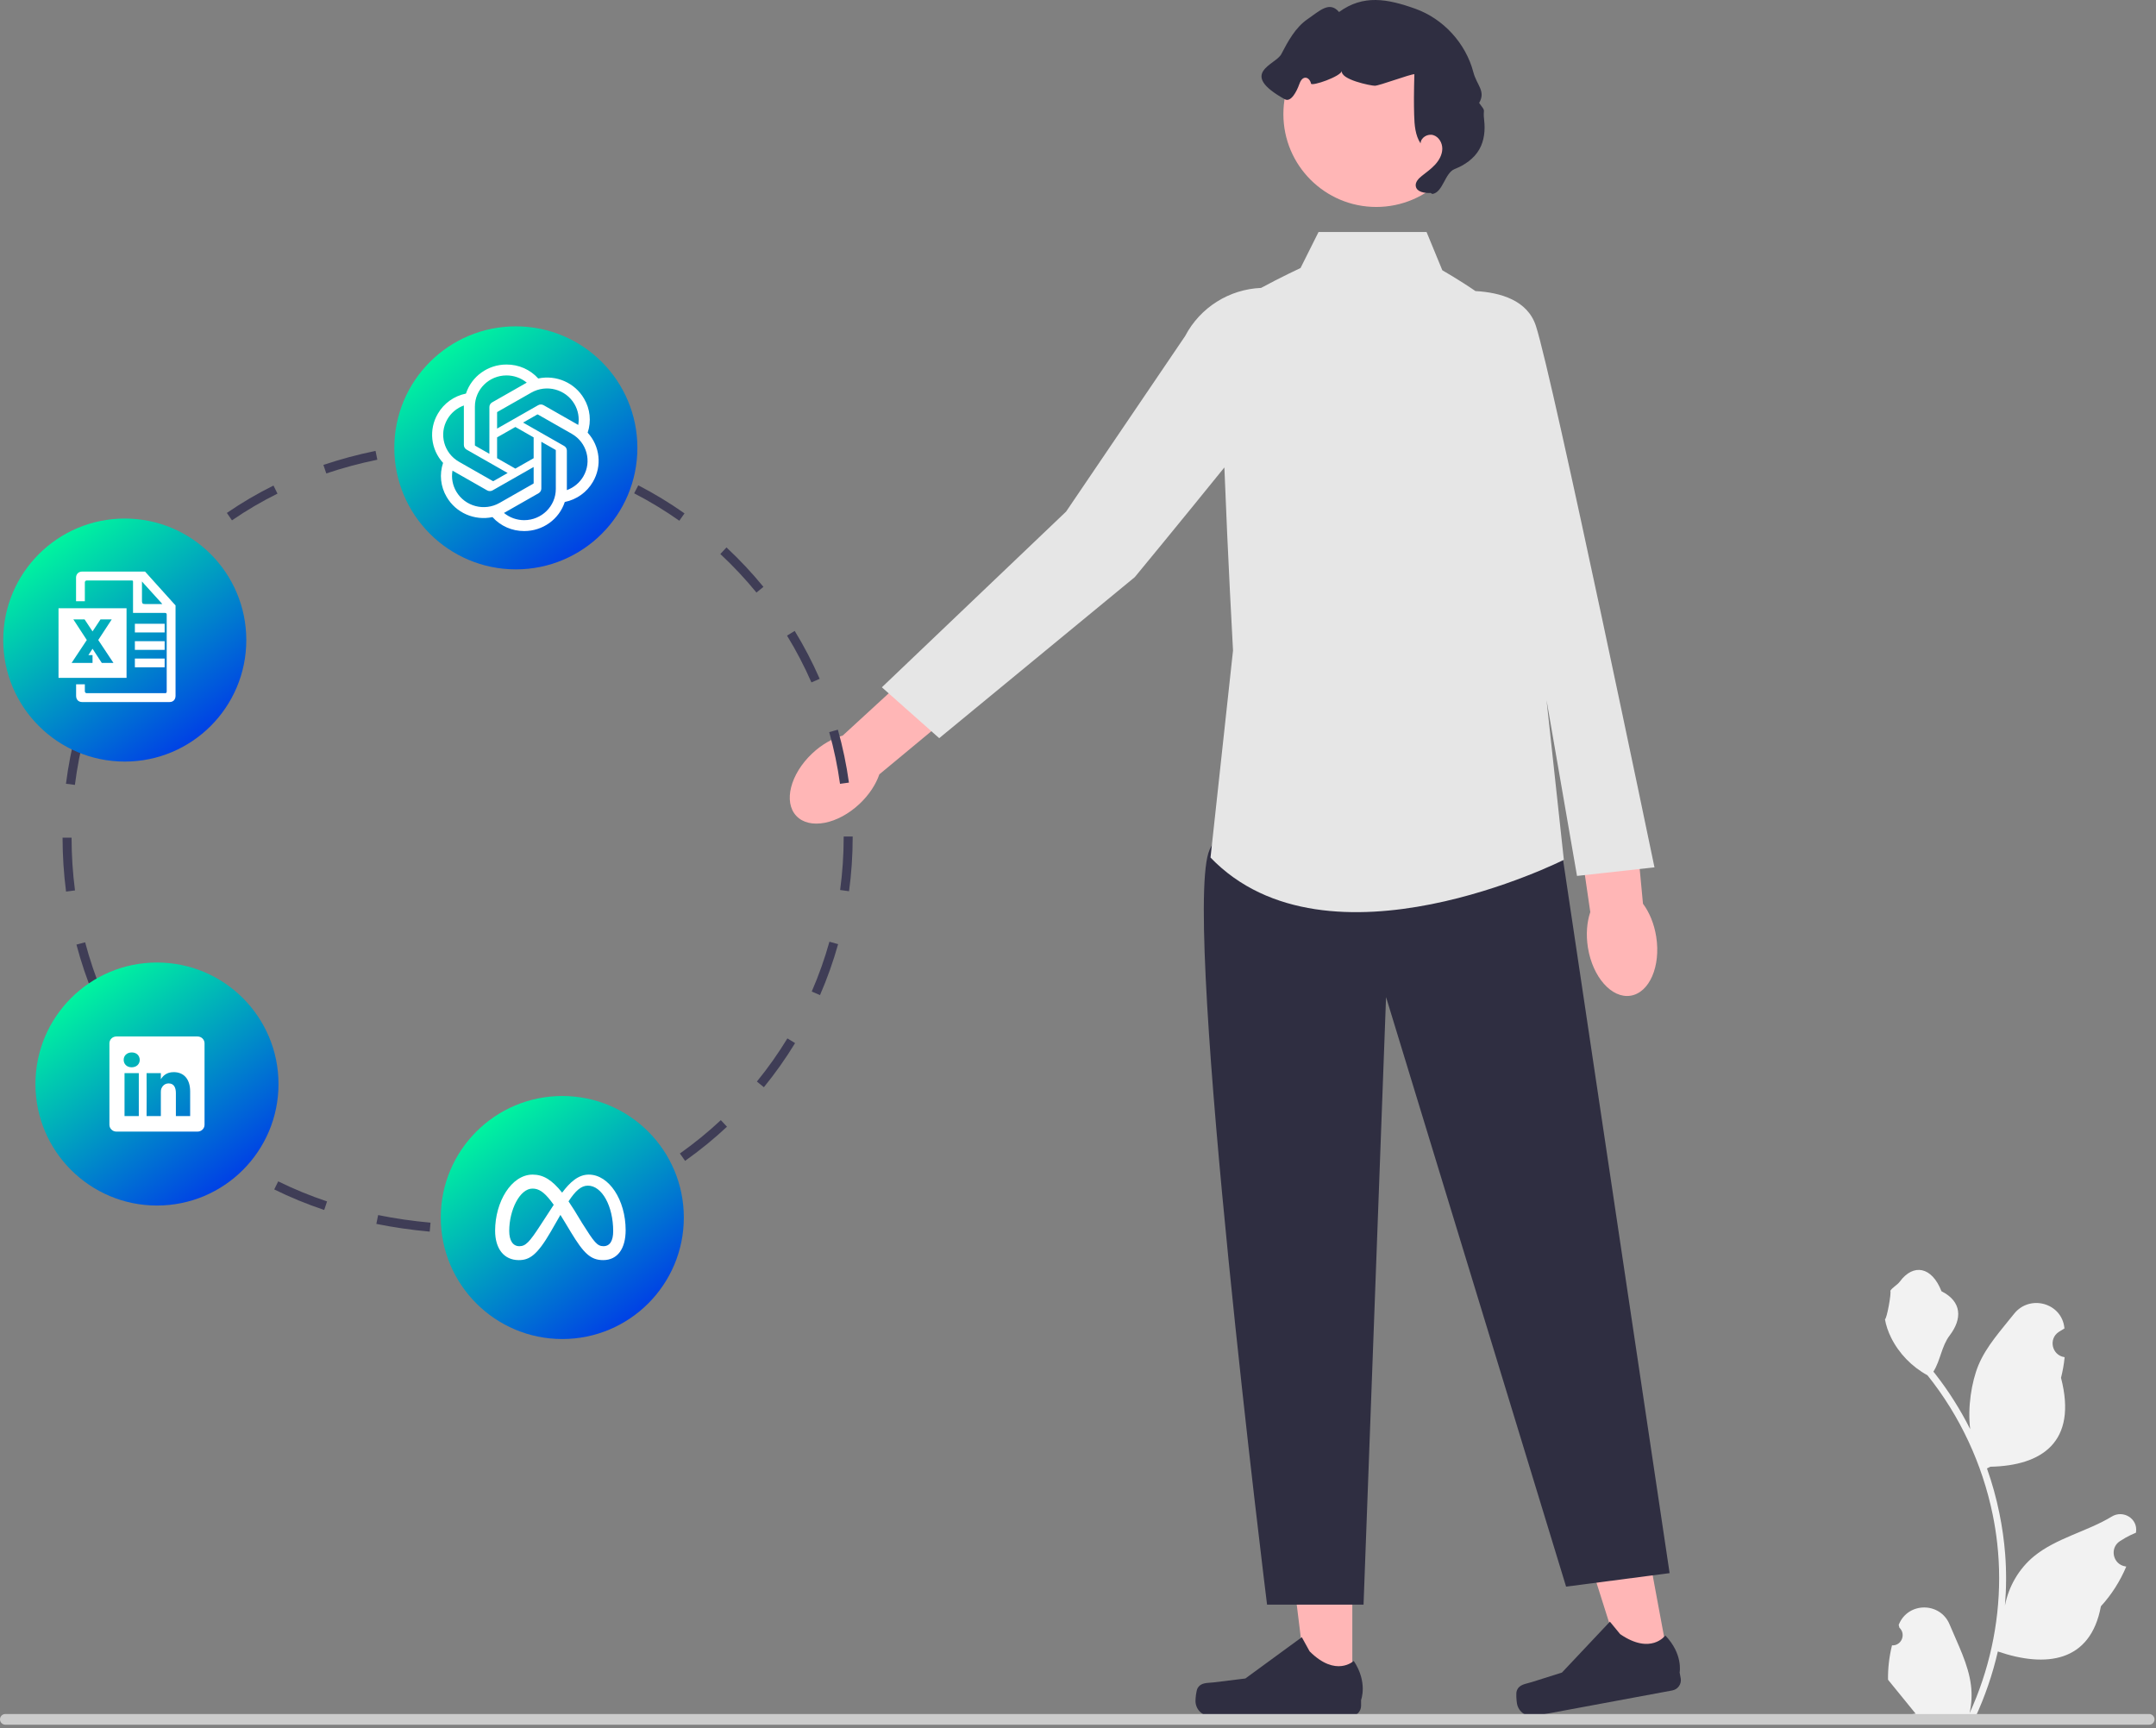<svg width="479" height="384" viewBox="0 0 479 384" fill="none" xmlns="http://www.w3.org/2000/svg">
<rect x="0" y="0" width="479" height="384" fill="#808080" stroke="none"/>
<g clip-path="url(#clip0_120_2)">
<path d="M190.977 178.611C186.124 183.184 179.831 184.387 176.921 181.298C174.011 178.21 175.587 172 180.44 167.427C182.564 165.426 184.965 164.07 187.236 163.437L208.044 144.32L216.807 154.276L195.365 172.064C194.597 174.294 193.101 176.61 190.977 178.611Z" fill="#FFB6B6"/>
<path d="M300.445 375.337L290.414 375.336L285.643 336.646L300.447 336.647L300.445 375.337Z" fill="#FFB6B6"/>
<path d="M266.079 375.11C265.766 375.636 265.602 377.334 265.602 377.945C265.602 379.825 267.126 381.35 269.006 381.35H300.069C301.352 381.35 302.392 380.31 302.392 379.027V377.734C302.392 377.734 303.929 373.847 300.765 369.056C300.765 369.056 296.833 372.807 290.957 366.932L289.224 363.793L276.682 372.966L269.73 373.821C268.209 374.009 266.861 373.792 266.079 375.11Z" fill="#2F2E41"/>
<path d="M370.814 369.639L360.952 371.47L349.195 334.302L363.751 331.6L370.814 369.639Z" fill="#FFB6B6"/>
<path d="M336.984 375.691C336.773 376.265 336.921 377.964 337.032 378.566C337.376 380.414 339.153 381.635 341.001 381.291L371.542 375.619C372.804 375.385 373.636 374.173 373.402 372.912L373.166 371.64C373.166 371.64 373.967 367.538 369.981 363.405C369.981 363.405 366.8 367.811 359.951 363.108L357.674 360.338L347.018 371.647L340.339 373.757C338.878 374.219 337.512 374.253 336.984 375.691Z" fill="#2F2E41"/>
<path d="M346.233 184.131L370.94 349.554L347.94 352.554L307.94 221.554L302.94 356.554H281.503C281.503 356.554 262.988 207.554 268.464 189.554C273.94 171.554 346.233 184.131 346.233 184.131Z" fill="#2F2E41"/>
<path d="M367.96 208.12C369.005 214.706 366.455 220.583 362.264 221.248C358.073 221.913 353.829 217.113 352.784 210.528C352.327 207.645 352.559 204.898 353.315 202.664L349.238 174.704L362.4 173.07L365.022 200.807C366.433 202.697 367.503 205.237 367.96 208.12Z" fill="#FFB6B6"/>
<path d="M305.765 45.987C317.161 45.987 326.399 36.749 326.399 25.353C326.399 13.957 317.161 4.719 305.765 4.719C294.369 4.719 285.131 13.957 285.131 25.353C285.131 36.749 294.369 45.987 305.765 45.987Z" fill="#FFB6B6"/>
<path d="M317.837 42.873C316.514 42.937 314.768 42.685 314.546 41.38C314.39 40.458 315.167 39.664 315.898 39.082C316.917 38.271 317.993 37.515 318.869 36.551C319.745 35.586 320.42 34.367 320.436 33.064C320.453 31.761 319.677 30.402 318.43 30.023C317.184 29.644 315.629 30.571 315.611 31.873C314.409 30.049 314.249 27.749 314.186 25.565C314.149 24.287 314.133 23.009 314.137 21.73C314.143 19.983 314.187 18.237 314.232 16.491C313.372 16.445 306.442 19.054 305.442 19.054C304.581 19.054 297.672 17.682 298.132 15.714C297.997 16.972 291.405 19.238 291.271 18.579C291.136 17.921 290.645 17.226 289.974 17.265C289.266 17.307 288.882 18.09 288.644 18.758C288.113 20.248 286.824 22.823 285.442 22.054C274.982 16.229 283.416 14.414 284.655 12.045C286.178 9.133 287.803 6.104 290.513 4.246C293.224 2.388 295.364 0.17 297.499 2.668C302.856 -1.237 308.17 -0.295 314.414 1.932C320.657 4.158 325.652 9.606 327.329 16.019C328.097 18.959 330.157 20.248 328.622 22.871C330.314 25.139 329.397 23.856 329.731 26.665C329.995 28.882 329.774 31.221 328.675 33.164C327.501 35.24 325.423 36.684 323.201 37.549C320.979 38.414 320.595 42.761 318.234 43.101" fill="#2F2E41"/>
<path d="M420.345 365.602C422.411 365.731 423.553 363.164 421.99 361.668L421.834 361.05C421.855 361.001 421.875 360.951 421.896 360.902C423.985 355.92 431.066 355.954 433.137 360.944C434.976 365.372 437.317 369.807 437.893 374.49C438.151 376.556 438.035 378.662 437.577 380.69C441.885 371.279 444.152 361.003 444.152 350.669C444.152 348.073 444.01 345.476 443.719 342.886C443.48 340.768 443.151 338.662 442.724 336.576C440.418 325.299 435.426 314.558 428.224 305.586C424.762 303.694 421.875 300.736 420.131 297.19C419.505 295.911 419.014 294.535 418.781 293.134C419.175 293.185 420.267 287.185 419.97 286.817C420.519 285.984 421.501 285.569 422.101 284.756C425.083 280.713 429.192 281.419 431.337 286.914C435.92 289.226 435.964 293.062 433.152 296.751C431.363 299.097 431.118 302.273 429.548 304.785C429.71 304.992 429.878 305.192 430.039 305.399C433 309.197 435.561 313.279 437.72 317.568C437.11 312.801 438.011 307.059 439.547 303.358C441.295 299.141 444.571 295.589 447.457 291.943C450.923 287.564 458.03 289.475 458.641 295.026C458.647 295.08 458.653 295.134 458.658 295.188C458.23 295.429 457.81 295.686 457.4 295.957C455.06 297.505 455.869 301.131 458.641 301.559L458.703 301.569C458.548 303.113 458.284 304.643 457.896 306.148C461.598 320.464 453.606 325.678 442.195 325.912C441.943 326.042 441.697 326.171 441.445 326.293C442.602 329.549 443.525 332.888 444.21 336.272C444.823 339.263 445.25 342.286 445.489 345.321C445.786 349.151 445.76 353.001 445.437 356.824L445.456 356.689C446.277 352.478 448.563 348.544 451.883 345.819C456.829 341.756 463.816 340.26 469.151 336.994C471.72 335.422 475.011 337.454 474.562 340.431L474.541 340.574C473.746 340.897 472.971 341.272 472.222 341.691C471.793 341.933 471.373 342.19 470.963 342.461C468.624 344.009 469.432 347.635 472.204 348.063L472.267 348.073C472.312 348.079 472.351 348.086 472.396 348.092C471.033 351.328 469.135 354.331 466.758 356.921C464.443 369.418 454.502 370.604 443.867 366.965H443.861C442.698 372.029 441 376.976 438.817 381.691H420.796C420.732 381.491 420.674 381.284 420.616 381.084C422.282 381.187 423.961 381.09 425.602 380.787C424.265 379.146 422.928 377.493 421.591 375.852C421.559 375.82 421.533 375.788 421.507 375.755C420.829 374.916 420.144 374.083 419.466 373.243L419.466 373.242C419.423 370.664 419.733 368.095 420.345 365.602Z" fill="#F2F2F2"/>
<path d="M0 382.047C0 382.707 0.53 383.237 1.19 383.237H477.48C478.14 383.237 478.67 382.707 478.67 382.047C478.67 381.387 478.14 380.857 477.48 380.857H1.19C0.53 380.857 0 381.387 0 382.047Z" fill="#CCCCCC"/>
<path d="M107.489 273.848L107.354 271.852C111.255 271.588 115.167 271.054 118.979 270.263L119.385 272.222C115.483 273.03 111.481 273.577 107.489 273.848ZM95.47 273.671C91.434 273.307 87.445 272.729 83.613 271.953L84.011 269.992C87.77 270.755 91.686 271.322 95.649 271.679L95.47 273.671ZM130.949 268.984L130.278 267.099C133.954 265.792 137.573 264.216 141.038 262.416L141.959 264.191C138.415 266.033 134.71 267.645 130.949 268.984ZM72.027 268.858C68.196 267.573 64.461 266.039 60.926 264.296L61.81 262.503C65.265 264.205 68.916 265.706 72.663 266.962L72.027 268.858ZM50.558 258.236C47.256 255.972 44.098 253.449 41.173 250.735L42.533 249.268C45.387 251.916 48.467 254.378 51.688 256.586L50.558 258.236ZM152.208 257.943L151.052 256.31C154.238 254.056 157.298 251.562 160.149 248.898L161.514 250.359C158.598 253.085 155.467 255.637 152.208 257.943ZM32.985 241.927C30.497 238.821 28.203 235.49 26.168 232.027L27.892 231.013C29.878 234.394 32.117 237.645 34.545 240.677L32.985 241.927ZM169.711 241.586L168.161 240.322C170.628 237.292 172.908 234.066 174.937 230.736L176.645 231.777C174.569 235.184 172.236 238.484 169.711 241.586ZM20.819 221.272C19.301 217.604 18.01 213.776 16.983 209.893L18.917 209.382C19.921 213.179 21.183 216.922 22.666 220.507L20.819 221.272ZM182.179 221.116L180.345 220.317C181.902 216.739 183.225 213.016 184.276 209.253L186.202 209.792C185.126 213.642 183.772 217.453 182.179 221.116ZM14.676 198.111C14.165 194.159 13.904 190.129 13.9 186.134L15.9 186.132C15.904 190.043 16.159 193.987 16.66 197.855L14.676 198.111ZM188.633 198.032L186.651 197.762C187.176 193.908 187.441 189.969 187.441 186.054L187.441 185.873H189.441L189.441 186.046C189.441 190.058 189.169 194.089 188.633 198.032ZM16.64 174.407L14.655 174.153C15.163 170.179 15.932 166.214 16.941 162.368L18.876 162.876C17.888 166.638 17.136 170.518 16.64 174.407ZM186.627 174.168C186.093 170.299 185.285 166.434 184.229 162.681L186.153 162.139C187.235 165.979 188.061 169.934 188.609 173.894L186.627 174.168ZM22.605 151.746L20.755 150.984C22.285 147.27 24.077 143.65 26.081 140.224L27.808 141.234C25.85 144.58 24.099 148.116 22.605 151.746ZM180.277 151.633C178.716 148.064 176.892 144.566 174.855 141.235L176.561 140.191C178.646 143.6 180.513 147.18 182.109 150.832L180.277 151.633ZM168.064 131.668C165.596 128.647 162.896 125.766 160.039 123.106L161.402 121.642C164.325 124.365 167.087 127.312 169.613 130.402L168.064 131.668ZM34.439 131.563L32.876 130.316C35.374 127.183 38.12 124.217 41.037 121.497L42.401 122.96C39.555 125.613 36.877 128.507 34.439 131.563ZM150.926 115.708C147.73 113.456 144.355 111.407 140.891 109.615L141.81 107.839C145.354 109.672 148.809 111.769 152.078 114.073L150.926 115.708ZM51.539 115.622L50.404 113.975C53.671 111.725 57.155 109.679 60.759 107.892L61.648 109.684C58.128 111.428 54.728 113.426 51.539 115.622ZM72.491 105.201L71.851 103.306C75.565 102.053 79.461 101.005 83.432 100.191L83.834 102.15C79.943 102.948 76.127 103.974 72.491 105.201ZM130.117 104.95C126.438 103.649 122.631 102.592 118.803 101.806L119.205 99.847C123.123 100.651 127.019 101.733 130.784 103.064L130.117 104.95ZM95.468 100.445L95.286 98.453C97.288 98.27 99.346 98.135 101.403 98.055C103.349 98.031 105.366 98.118 107.305 98.245L107.174 100.241C105.278 100.116 103.35 100.053 101.442 100.053C99.459 100.133 97.436 100.265 95.468 100.445Z" fill="#3F3D56"/>
<path d="M34.875 267.875C49.787 267.875 61.875 255.787 61.875 240.875C61.875 225.963 49.787 213.875 34.875 213.875C19.963 213.875 7.875 225.963 7.875 240.875C7.875 255.787 19.963 267.875 34.875 267.875Z" fill="url(#paint0_linear_120_2)"/>
<path d="M24.309 231.822C24.309 230.986 25.003 230.309 25.861 230.309H43.891C44.748 230.309 45.443 230.986 45.443 231.822V249.929C45.443 250.765 44.748 251.443 43.891 251.443H25.861C25.003 251.443 24.309 250.765 24.309 249.929V231.822ZM30.838 248V238.457H27.666V248H30.838ZM29.253 237.153C30.358 237.153 31.046 236.422 31.046 235.505C31.027 234.568 30.36 233.856 29.274 233.856C28.188 233.856 27.479 234.57 27.479 235.505C27.479 236.422 28.167 237.153 29.232 237.153H29.253ZM35.736 248V242.671C35.736 242.385 35.757 242.1 35.841 241.897C36.07 241.327 36.591 240.737 37.468 240.737C38.616 240.737 39.075 241.611 39.075 242.895V248H42.246V242.527C42.246 239.594 40.682 238.231 38.595 238.231C36.912 238.231 36.158 239.156 35.736 239.807V239.84H35.714L35.736 239.807V238.457H32.565C32.605 239.353 32.565 248 32.565 248H35.736Z" fill="white"/>
<path d="M114.607 126.516C129.519 126.516 141.607 114.427 141.607 99.516C141.607 84.604 129.519 72.516 114.607 72.516C99.696 72.516 87.607 84.604 87.607 99.516C87.607 114.427 99.696 126.516 114.607 126.516Z" fill="url(#paint1_linear_120_2)"/>
<path d="M130.56 96.144C131.411 93.624 131.118 90.864 129.757 88.573C127.711 85.058 123.598 83.249 119.581 84.1C117.794 82.114 115.227 80.984 112.535 81C108.429 80.991 104.786 83.6 103.523 87.454C100.885 87.987 98.609 89.617 97.276 91.926C95.215 95.432 95.685 99.851 98.439 102.857C97.588 105.377 97.881 108.137 99.241 110.429C101.287 113.944 105.4 115.752 109.417 114.901C111.203 116.887 113.772 118.017 116.463 118C120.572 118.01 124.216 115.399 125.479 111.541C128.117 111.008 130.394 109.379 131.726 107.07C133.785 103.564 133.314 99.148 130.561 96.142L130.56 96.144ZM116.466 115.582C114.822 115.584 113.229 115.017 111.967 113.977C112.024 113.947 112.124 113.893 112.189 113.853L119.655 109.598C120.037 109.384 120.272 108.983 120.269 108.55V98.163L123.425 99.961C123.459 99.977 123.481 100.009 123.486 100.046V108.648C123.481 112.473 120.342 115.574 116.466 115.582ZM101.368 109.219C100.544 107.815 100.248 106.17 100.53 104.573C100.585 104.606 100.683 104.664 100.752 104.704L108.218 108.959C108.597 109.177 109.066 109.177 109.445 108.959L118.561 103.765V107.361C118.563 107.398 118.546 107.434 118.516 107.457L110.969 111.757C107.607 113.667 103.313 112.532 101.369 109.219H101.368ZM99.403 93.136C100.223 91.73 101.518 90.655 103.06 90.097C103.06 90.16 103.057 90.272 103.057 90.351V98.862C103.054 99.295 103.289 99.696 103.67 99.91L112.785 105.103L109.629 106.901C109.598 106.922 109.558 106.925 109.523 106.91L101.974 102.606C98.619 100.689 97.468 96.454 99.402 93.138L99.403 93.136ZM125.33 99.09L116.215 93.896L119.371 92.099C119.402 92.078 119.442 92.075 119.477 92.09L127.026 96.39C130.387 98.306 131.539 102.549 129.597 105.865C128.775 107.268 127.482 108.344 125.941 108.903V100.138C125.944 99.705 125.711 99.305 125.332 99.09H125.33ZM128.471 94.426C128.416 94.392 128.318 94.334 128.249 94.295L120.783 90.04C120.404 89.821 119.935 89.821 119.556 90.04L110.44 95.234V91.638C110.438 91.601 110.455 91.565 110.485 91.542L118.032 87.245C121.394 85.332 125.692 86.471 127.631 89.789C128.45 91.19 128.746 92.831 128.468 94.426H128.471ZM108.725 100.835L105.568 99.037C105.534 99.021 105.512 98.988 105.507 98.951V90.35C105.509 86.52 108.658 83.417 112.539 83.419C114.181 83.419 115.77 83.988 117.032 85.024C116.974 85.054 116.876 85.108 116.81 85.148L109.343 89.403C108.961 89.617 108.727 90.017 108.729 90.45L108.725 100.833V100.835ZM110.439 97.188L114.499 94.874L118.56 97.187V101.813L114.499 104.126L110.439 101.813V97.188Z" fill="white"/>
<path d="M27.719 169.223C42.63 169.223 54.719 157.134 54.719 142.223C54.719 127.311 42.63 115.223 27.719 115.223C12.807 115.223 0.719 127.311 0.719 142.223C0.719 157.134 12.807 169.223 27.719 169.223Z" fill="url(#paint2_linear_120_2)"/>
<path d="M33.993 128.973L32.224 127H18.289C17.284 127 16.896 127.749 16.896 128.332V133.597H18.85V129.396C18.85 129.172 19.037 128.984 19.255 128.984H29.225C29.445 128.984 29.554 129.023 29.554 129.203V136.193H36.652C36.931 136.193 37.039 136.337 37.039 136.55V153.615C37.039 153.973 36.895 154.027 36.678 154.027H19.255C19.035 154.027 18.85 153.835 18.85 153.615V152.056H16.909V154.513C16.883 155.382 17.345 156 18.289 156H37.643C38.654 156 39 155.265 39 154.595V136.344V134.521L38.495 133.97L33.993 128.973ZM31.541 129.203L32.099 129.833L35.849 133.97L36.056 134.221H32.224C31.935 134.221 31.752 134.173 31.675 134.077C31.598 133.981 31.554 133.83 31.541 133.623V129.203ZM29.965 142.468H36.578V144.401H29.965V142.468ZM29.965 138.601H36.578V140.534H29.965V138.601ZM29.965 146.335H36.578V148.268H29.965V146.335ZM13 135.157V150.625H28.116V135.157H13ZM20.559 144.154L19.633 145.571H20.559V147.299H15.911L19.285 142.212L16.297 137.634H18.792L20.561 140.296L22.327 137.634H24.821L21.828 142.211L25.204 147.299H22.614L20.559 144.154Z" fill="white"/>
<path d="M124.926 297.535C139.837 297.535 151.926 285.447 151.926 270.535C151.926 255.623 139.837 243.535 124.926 243.535C110.014 243.535 97.926 255.623 97.926 270.535C97.926 285.447 110.014 297.535 124.926 297.535Z" fill="url(#paint3_linear_120_2)"/>
<path fill-rule="evenodd" clip-rule="evenodd" d="M124.892 265.008C126.574 262.766 128.434 261 130.812 261C135.301 261 138.998 266.635 139 273.343C139 277.436 137.213 280 134.003 280C131.207 280 129.663 278.452 126.891 273.881L125.683 271.874L125.469 271.522C125.153 270.997 124.833 270.474 124.508 269.955L122.373 273.672C119.341 278.899 117.634 280 115.263 280C111.968 280 110 277.471 110 273.461C110 267.055 113.616 261 118.333 261C118.912 261 119.466 261.07 120.008 261.218C120.57 261.372 121.115 261.611 121.663 261.945C122.708 262.587 123.754 263.581 124.892 265.008ZM127.64 268.983C127.183 268.25 126.745 267.576 126.322 266.958L126.311 266.944C127.843 264.612 129.108 263.452 130.61 263.452C133.733 263.452 136.232 267.986 136.232 273.554C136.232 275.677 135.526 276.908 134.067 276.908C132.666 276.908 131.997 275.997 129.336 271.78L127.638 268.983H127.64ZM118.783 264.138C120.097 264.317 121.293 265.271 123.024 267.714C122.025 269.222 121.037 270.737 120.061 272.258C117.601 276.058 116.751 276.91 115.383 276.91C113.975 276.91 113.135 275.691 113.135 273.515C113.135 268.865 115.488 264.108 118.293 264.108C118.458 264.108 118.622 264.118 118.783 264.14V264.138Z" fill="white"/>
<path fill-rule="evenodd" clip-rule="evenodd" d="M292.941 51.553H316.941L320.441 60.053C320.441 60.053 324.19 62.194 327.807 64.677C333.389 64.987 339.369 66.728 341.224 72.392C344.984 83.868 367.576 192.728 367.576 192.728L350.366 194.634L343.591 155.54L347.441 191.053C347.441 191.053 294.941 217.553 268.941 190.553L273.941 144.553C273.941 144.553 272.779 123.625 272.021 103.865C262.189 116.036 252.118 128.237 252.118 128.237L208.663 164.023L195.926 152.72L236.857 113.674L263.304 74.67C266.676 68.239 273.175 64.269 280.172 63.975C284.53 61.612 288.941 59.553 288.941 59.553L292.941 51.553Z" fill="#E6E6E6"/>
</g>
<defs>
<linearGradient id="paint0_linear_120_2" x1="7.678" y1="223.317" x2="53.223" y2="285.237" gradientUnits="userSpaceOnUse">
<stop stop-color="#00FF9B"/>
<stop offset="1" stop-color="#0000FF"/>
</linearGradient>
<linearGradient id="paint1_linear_120_2" x1="87.41" y1="81.957" x2="132.956" y2="143.877" gradientUnits="userSpaceOnUse">
<stop stop-color="#00FF9B"/>
<stop offset="1" stop-color="#0000FF"/>
</linearGradient>
<linearGradient id="paint2_linear_120_2" x1="0.522" y1="124.664" x2="46.067" y2="186.584" gradientUnits="userSpaceOnUse">
<stop stop-color="#00FF9B"/>
<stop offset="1" stop-color="#0000FF"/>
</linearGradient>
<linearGradient id="paint3_linear_120_2" x1="97.729" y1="252.977" x2="143.274" y2="314.897" gradientUnits="userSpaceOnUse">
<stop stop-color="#00FF9B"/>
<stop offset="1" stop-color="#0000FF"/>
</linearGradient>
<clipPath id="clip0_120_2">
<rect width="478.67" height="383.237" fill="white"/>
</clipPath>
</defs>
</svg>
